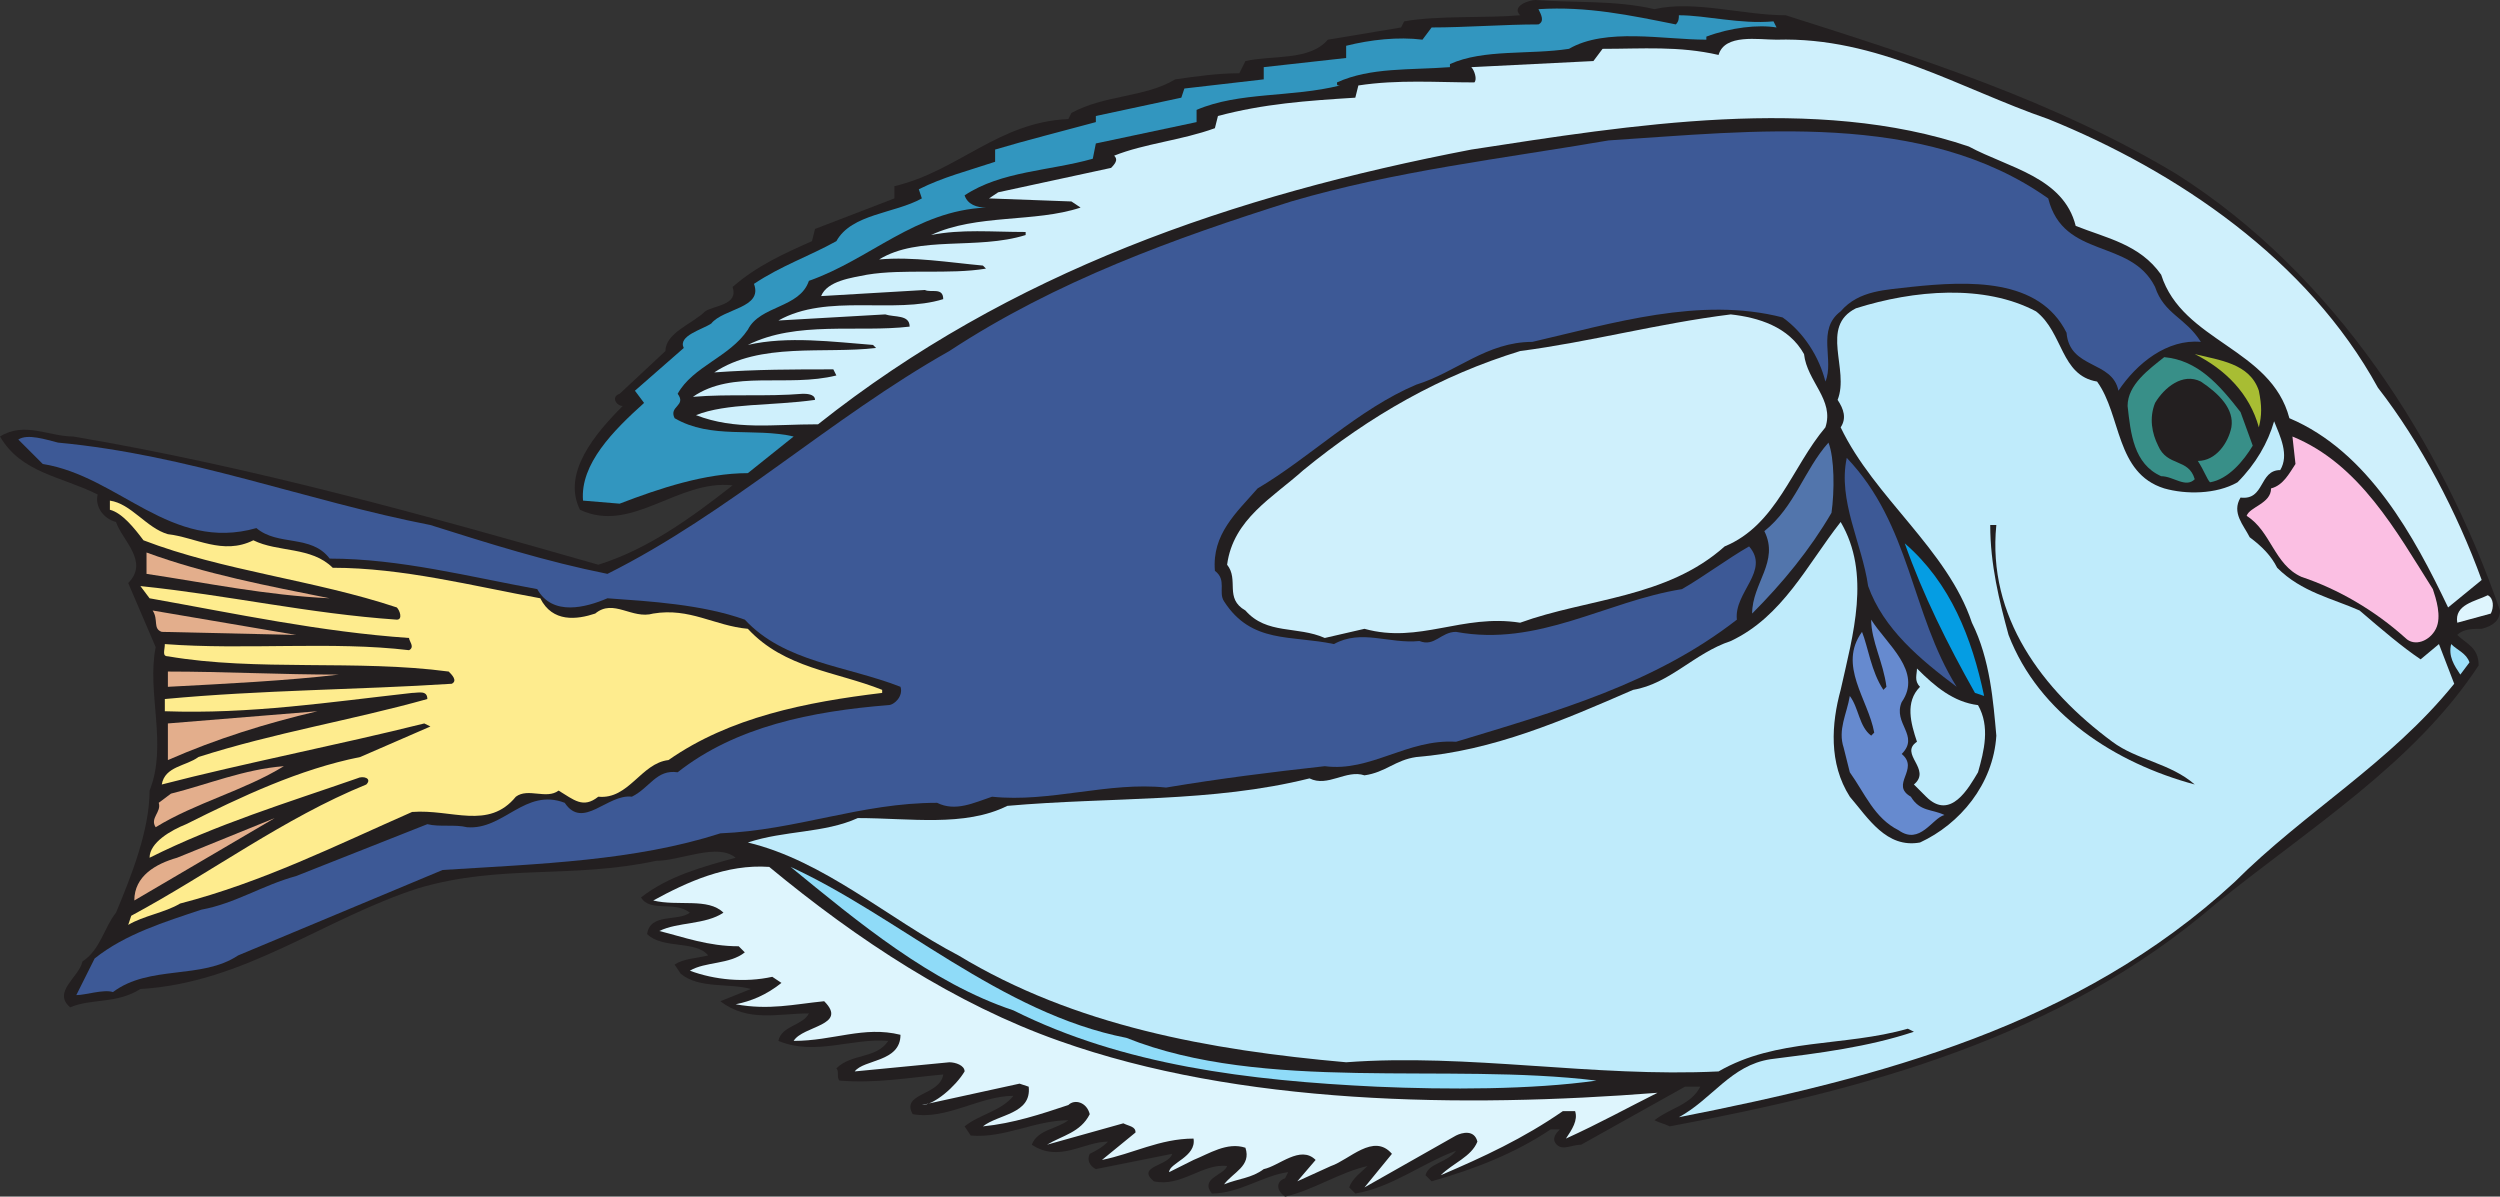 <svg xmlns="http://www.w3.org/2000/svg" width="614.25" height="294"><rect width="100%" height="100%" fill="#333333" stroke="none"/><path fill="#231f20" fill-rule="evenodd" d="M331.5 291.75c.75-2.25 3-3.75 4.5-5.25-6.75 1.5-13.5 6-20.25 7.5-2.25-1.5-2.25-3.75 0-4.5l.75-1.5c-6 .75-12 5.25-18.75 5.25-3-3.75 3-4.5 3.75-6.75-6-.75-11.25 5.25-18 3.75-4.5-3.75 3.75-3.75 4.5-6.75l-18.75 3.75c-1.5-.75-2.25-2.25-1.5-3.75 1.5-.75 3-1.5 4.5-3-6 0-12 5.25-18.75.75 1.5-3.75 6-3.75 9-6-8.25 0-15.75 4.5-24 3.75l-1.5-2.25c3.75-3 9-3.75 12-7.5-8.25 0-16.5 6-24.75 4.5-3-5.25 6.75-4.5 7.5-9.75-8.25.75-16.5 2.25-25.5 1.5-.75-.75 0-2.25-.75-3 3.75-3.75 9.75-2.25 12.75-6.75-9-.75-18 3.75-27 0 .75-3.75 6-3.75 7.5-6.75-7.5 0-15 2.25-21.75-3l7.5-3c-5.25-1.5-12.75 0-17.25-3.75l-1.5-2.25c2.25-1.5 5.25-1.5 8.25-2.25-3-3.75-11.25-1.5-15-5.25.75-5.25 7.5-3 10.5-5.25-3.75-3-9.75 0-12-3.75 6.75-5.25 15-7.5 23.25-9.75-4.5-3.75-13.5.75-19.5.75-21 4.5-38.25.75-58.5 6.75C79.5 225.75 60 241.5 34.5 243c-6 3.75-12 2.25-17.25 4.5-4.5-3.75 2.25-7.5 3-11.25 4.5-3 5.25-8.25 8.25-12 3.75-9 8.25-20.25 8.25-30 4.5-11.25-.75-24 1.5-35.25l-6.75-15.75c5.25-5.25-1.5-10.5-3-15-3-.75-5.25-3.75-4.5-6.75-9-4.5-18.75-5.25-24-14.25 6-3.75 12 0 18 0 44.25 7.5 87 19.5 129 31.5 12-3.75 22.5-11.25 33-19.5-13.5-1.5-24.75 12-37.5 6-4.5-9 3.75-18.75 10.5-25.5-1.5 0-3-2.25-.75-3l11.25-10.5c0-4.5 6.75-6.75 9.75-9.75 2.25-1.5 8.25-1.5 6.75-6 6-5.25 12.75-8.25 19.5-11.25l.75-3 19.5-7.5v-3C235.5 42 245.25 30 262.5 29.25l.75-1.5c8.25-4.5 18-3.75 25.5-8.25 5.25-.75 10.5-1.5 15.75-1.5l1.5-3c6.75-1.5 15.75 0 20.25-5.25l18-3 .75-1.5c8.25-1.5 20.25-.75 28.5-1.5C371.25 1.5 375.75 0 377.25 0c9.75.75 19.5 0 29.25 2.25 9.75-2.25 21.75 1.5 32.25 1.5 33 10.5 66 21 96 39 39 24.75 65.25 66 79.5 107.25 0 2.25-1.5 3.75-4.5 4.5-2.25 0-4.5 0-6 1.5 2.25 2.25 5.25 3 5.25 7.5-15.75 24-41.25 39.75-64.5 58.5-38.25 33-86.25 45.75-134.25 54.75-1.5-.75-2.25-.75-3.75-1.5 3.75-3 9-3.75 11.25-8.25H414l-25.5 14.25c-2.25 0-4.5 1.5-6 0s0-3 .75-3.75H381c-9 6-18.75 9.75-29.25 12.75l-1.5-1.5c.75-3 5.25-3 7.5-6-8.25 3-15.75 9-24.75 10.5l-1.5-1.5"/><path fill="#def5fd" fill-rule="evenodd" d="M342 283.5c-4.5-5.25-10.5 1.5-15 3l-8.25 3.75 4.5-5.25c-3.75-3.75-9 1.5-12.75 2.25-3 2.25-6 2.25-9.75 3.75 2.25-3 6.75-4.5 5.25-9-4.5-1.5-9 1.5-12.75 3l-6 3c0-2.25 6.75-3.75 6-8.25-8.25 0-15 3.75-22.5 5.25l8.25-6.75c0-1.5-1.5-1.5-3-2.25l-18.75 5.25c3.75-2.25 8.25-3 10.5-7.5-.75-3-3.75-3.75-5.25-2.25-6.75 2.25-13.5 4.5-21 5.25 3.75-3 12-3 11.25-9.75l-2.25-.75-24 5.25c3 0 8.25-4.5 10.5-8.25 0-1.5-2.25-2.25-3.75-2.25L210 263.25c2.25-3 11.25-2.25 11.25-9-9-2.25-16.5 1.5-26.25 1.5 2.25-3.75 13.5-3.75 7.5-9.75-7.5.75-13.5 2.25-21.75.75 3.75-.75 7.5-2.25 11.25-5.25l-2.25-1.5c-6.75 1.5-14.25.75-20.25-1.5 3.75-2.25 9.75-1.5 13.5-4.5l-1.5-1.5c-7.5 0-13.5-2.25-19.5-3.75 4.5-2.25 11.25-1.5 15.75-4.5-3.75-3.75-11.25-1.5-17.25-3 8.25-4.5 18-9 28.5-8.25 21.75 18 45.75 33.75 71.25 42.75 44.25 15.75 99 16.5 147 12.75-7.5 3.75-14.25 7.5-22.5 11.25 1.5-2.25 3-4.5 2.25-6.75h-3c-9.75 6.75-19.5 11.25-30 15.75 3-3 7.5-4.5 9-8.25-.75-3-3.75-2.25-5.25-1.5l-22.5 12.75 6.75-8.25"/><path fill="#bfebfb" fill-rule="evenodd" d="M412.5 274.5c8.25-4.5 12.75-12.75 22.5-14.25 12-1.5 24-3 35.25-6.75l-1.5-.75c-15.75 4.5-32.25 2.25-46.5 10.5-30.75 1.5-61.5-4.5-91.5-2.25-33.75-3-66.75-9-95.25-26.25-17.25-9-33-23.25-51.75-27.75 9-3 18.75-2.25 27-6 12.75 0 26.25 2.25 36.75-3 25.5-2.25 50.25-.75 74.25-6.75 4.5 2.25 9-2.25 13.5-.75 5.25-.75 7.5-3.75 12.75-4.5 18.75-1.5 36-9 53.25-16.5 9-1.5 15-9 24-12 12.75-6 18.75-18.75 27-29.25 7.5 12.75 3 27.75 0 41.25-2.25 8.25-3 18 2.25 26.25 4.5 5.25 9 12.75 17.25 11.25 9.75-4.5 18-14.25 18.75-26.25-.75-8.25-1.5-18.75-6-27.75-6-18-24-30.75-32.25-48 1.5-2.25.75-4.5-.75-6.75 3-7.5-4.5-18 4.5-22.5 14.25-4.5 31.5-6 44.25.75 6.75 5.25 6 15.75 15 17.25 6 8.25 4.5 22.5 16.5 26.25 5.25 1.5 12.75 1.5 18-1.5 4.5-4.5 7.5-9.75 9-15 1.5 3.75 3.75 8.25 1.5 12-5.25 0-3.75 7.5-9.75 6.75-2.25 3.75.75 6.75 2.25 9.75 3 2.25 5.25 4.5 6.75 7.5 6 6 13.5 7.5 20.25 10.5 5.25 4.5 10.5 9 15 12l4.5-3.75L603 168c-15.75 19.5-36.75 31.5-54 48.75-38.25 35.25-87 48-136.5 57.75"/><path fill="#8fdbf8" fill-rule="evenodd" d="M249 248.25c-20.25-6.75-38.25-21.75-54.75-35.25 26.25 12 51.75 36 82.5 42 33.75 13.5 78.75 6 115.5 10.5-15.75 2.25-36.75 2.25-54 1.5-31.5-1.5-62.25-5.25-89.25-18.75"/><path fill="#3d5996" fill-rule="evenodd" d="M23.25 235.5c7.5-6 17.25-9 26.25-12 8.25-1.5 15-6 23.25-8.25L105 202.5c3 .75 6.75 0 9.75.75 9 .75 14.25-9.75 24-6 4.5 6.75 10.5-2.25 16.5-1.5 4.5-2.25 6-6.75 11.25-6 14.25-11.25 33-15 51.75-16.5 1.5 0 3.75-2.25 3-4.5-13.5-5.25-28.5-6-38.25-16.5-10.5-3.75-23.25-4.5-33.75-5.25-5.25 2.25-13.5 4.5-17.25-2.25-16.5-3-33.75-7.5-51-7.5-4.5-6-12.75-3-18-7.5-21 6-33.75-12.75-52.5-15.75l-6-6c2.25-1.5 6.75 0 9.75.75C46.5 111.75 75 123 105.75 129c14.25 4.5 28.5 9 43.5 12 30-15 54.75-38.25 84-54.75 26.25-17.25 55.5-27.75 84-36.75 25.5-7.5 51.75-10.5 78-15 35.25-2.25 77.25-7.5 108 14.25 3.75 15 20.25 9.75 26.25 21.75 2.25 6.75 7.5 7.5 11.25 13.5-8.25-.75-15.75 5.25-20.25 12-1.5-7.5-12-5.25-12.75-14.25-6.75-13.5-24-12.75-38.25-11.25-6 .75-12.75.75-17.25 6-6 4.5-1.5 12-3.75 17.25-1.5-6-5.25-12-10.5-15.75-20.25-5.25-42 1.5-61.5 6-11.25 0-18.75 7.5-28.5 10.5-14.25 6-26.25 18-39 25.5-5.25 6-11.25 11.25-10.5 20.25 3 2.25.75 5.25 2.25 7.5 6.75 10.5 16.5 8.25 27 10.5 6.75-3.75 13.5 0 21-.75 3.75 1.5 5.25-2.25 9-2.25 20.25 3.75 36.75-7.5 55.5-10.5 5.25-3 11.25-7.5 16.5-10.5 5.25 6-3.75 11.25-3 18-20.25 15.75-44.25 22.5-69 30-12-.75-21 7.5-32.25 6-13.5 1.5-25.5 3-39 5.25-14.25-1.5-28.5 3.75-42.75 2.25-4.5 1.5-9 3.75-13.5 1.5-18.75 0-34.5 6.75-53.25 7.5-21 6.75-44.25 7.5-68.25 9l-50.25 21c-9 6-21.75 2.25-30.75 9-2.25-.75-6.75.75-9 .75l4.5-9"/><path fill="#feec8e" fill-rule="evenodd" d="M32.25 225c19.5-10.5 37.5-24 57.75-32.25 1.5-1.5-.75-2.25-2.25-1.5-17.25 6-34.5 11.25-51 19.5 0-3.75 5.25-6.75 9-8.25C59.25 195.75 73.5 189 88.5 186l17.25-7.5-1.5-.75c-21 5.25-44.25 9.75-64.5 15 .75-4.5 6-4.5 9-6.75 18.75-6 37.5-9 56.25-14.25 0-2.25-2.25-1.5-3.75-1.5-20.25 2.25-39.75 5.25-60.75 4.5v-3c24-2.25 47.25-2.25 70.5-3.75 1.5-.75 0-2.25-.75-3-22.5-3-47.25 0-69-3.75-1.5 0-.75-1.5-.75-3 19.5 1.5 41.25-.75 60 1.5 1.5-.75 0-2.25 0-3-21.75-1.5-42.75-6-63.75-9.75l-2.25-3c21.75 2.25 41.25 6.75 63 8.25 1.5 0 .75-2.25 0-3-20.25-6.75-42.75-9-62.25-16.5-2.25-3-5.25-6.75-8.25-7.5V123c5.25.75 9 6.75 14.25 8.25 6.75.75 13.5 5.25 21 1.5 6 3 14.25 1.5 19.5 6.75 17.25 0 34.5 4.5 51 7.5 3 6 9 5.25 13.5 3.75 4.5-3.75 9 1.5 14.25 0 9-1.5 15 3 23.25 3.75 9 9.75 21.75 10.5 33 15v.75c-18.75 2.25-37.5 6-52.5 16.5-6.75.75-9.75 9.75-17.25 9-3.75 3-6 .75-9.75-1.5-3 2.25-7.5-.75-10.5 1.5-6.75 8.25-15.75 3-25.5 3.75-18.75 8.25-36.75 17.25-57 22.5-3.75 2.25-9 3-12.75 5.25l.75-2.25"/><path fill="#e3ae8c" fill-rule="evenodd" d="m43.5 210.75 24-9.75L33 221.25c0-6 5.25-9 10.5-10.5"/><path fill="#668acf" fill-rule="evenodd" d="M453 183.75c-1.5-4.5.75-8.25 1.5-12.75 2.25 3 2.25 7.5 5.25 9.75l.75-.75c-1.5-8.25-9-16.5-3-24.75 1.5 3.75 2.25 9.75 5.25 14.25l.75-.75c-.75-6-3.75-11.25-3.75-16.5 3.75 6 12.75 12.75 7.5 20.25-2.25 5.25 4.5 8.25 0 12.75 4.5 3.75-3 7.5 2.25 10.5 2.25 3.75 5.25 3 8.25 4.5-3 .75-6 7.5-11.25 3.75-6-3-8.25-9-12-14.25l-1.5-6"/><path fill="#bfebfb" fill-rule="evenodd" d="M470.25 192.75c4.5-3.75-3.75-7.5.75-10.5-1.5-4.5-3-9.75.75-13.5-1.5-1.5-.75-3-.75-4.5 4.5 4.5 9 8.25 15 9 3 5.25 1.5 11.25 0 16.5-2.25 3.75-6.75 12-12.75 6l-3-3"/><path fill="#231f20" fill-rule="evenodd" d="M493.5 156c-2.25-8.25-4.5-17.25-4.5-27h1.5c-2.25 22.5 11.25 40.5 28.5 53.25 6 4.5 14.25 5.25 20.25 10.5C519.75 187.5 501 175.5 493.5 156"/><path fill="#e3ae8c" fill-rule="evenodd" d="M38.25 203.25c-1.5-2.25 1.5-3.75.75-6l3-2.25c9-2.25 18-6 27.75-6.75-9.75 6-21.75 9-31.5 15m3-25.5 36.75-3c-12.75 3-24.75 6.75-36.75 12v-9"/><path fill="#059de3" fill-rule="evenodd" d="M485.25 170.25c-6.75-12-12.75-24-17.25-36.75 11.25 9.75 16.5 23.25 19.5 37.5l-2.25-.75"/><path fill="#9ee0f9" fill-rule="evenodd" d="M602.25 158.25c1.5 1.5 3.75 2.25 4.5 4.5l-2.25 3c-1.5-2.25-3-4.5-2.25-7.5"/><path fill="#3d5996" fill-rule="evenodd" d="M459 144c-1.5-10.5-7.5-21-5.25-31.5 15.75 16.5 15.75 38.25 27 56.25-9-6.75-18-14.25-21.75-24.75"/><path fill="#fbbfe3" fill-rule="evenodd" d="M565.5 141.75c-6.75-3-7.5-11.25-13.5-15 .75-2.25 6-3 6-6.75 3-.75 4.5-3.75 6-6l-.75-6.75c16.5 6.75 25.5 23.25 34.5 37.5.75 2.25 2.25 6.75.75 9.75s-5.25 4.5-7.5 2.25c-7.5-6.75-16.5-12-25.5-15"/><path fill="#e3ae8c" fill-rule="evenodd" d="M41.25 165c13.5 0 27.75.75 42 .75-12.75 1.5-27.75 2.25-42 3V165"/><path fill="#def5fd" fill-rule="evenodd" d="M611.25 146.25c1.5.75 1.5 3 .75 4.5l-8.25 2.25c-.75-4.5 4.5-5.25 7.5-6.75"/><path fill="#cff0fc" fill-rule="evenodd" d="M562.5 102.75C558 85.5 536.25 84 531 67.5c-5.25-7.5-13.5-9-21-12-3-12-16.5-14.25-26.25-19.5-37.5-12.75-83.25-5.25-122.25.75C303 48 248.25 66.75 201 104.25c-11.25 0-20.25 1.5-30-2.25 7.5-3 18.75-2.25 29.25-3.75 0-1.5-2.25-1.5-3-1.5-9 .75-18 0-27 .75 9.75-6.75 23.25-2.25 35.25-5.25l-.75-1.5c-9.75 0-18.75 0-29.25.75 11.25-7.5 27-4.5 39.75-6l-.75-.75c-9.75-.75-21-2.25-30.75 0 12-6 27-3 39.75-4.5 0-3-3.75-2.25-6-3l-26.25 1.5c12-6.75 28.5-1.5 40.5-5.25 0-3-3-1.5-4.5-2.25l-25.5 1.5c1.5-3.75 7.5-4.5 11.25-5.25 9-1.5 20.25 0 29.25-1.5l-.75-.75c-8.25-.75-17.25-2.25-25.5-1.5 9.75-6 24-2.25 36-6V57c-8.25 0-15.75-.75-23.25.75 11.25-5.25 25.5-3 36.75-6.75l-2.25-1.5-20.25-.75 2.25-1.5 27.75-6c1.5-1.5 1.5-2.25.75-3 7.5-3 16.5-3.75 24.75-6.75l.75-3C310.5 25.5 321 24.75 333 24l.75-3c9.75-1.5 19.5-.75 28.5-.75.75-.75 0-3-.75-3.75l30-1.5 2.25-3c9.75 0 18.75-.75 28.5 1.5 1.5-5.25 9.75-3.75 14.25-3.75 24.75-.75 45 12 66.75 19.5 31.5 12.75 63.75 34.5 81 66 10.5 13.5 19.5 30.75 25.5 47.25l-8.25 6.75c-8.25-17.25-19.5-38.25-39-46.5"/><path fill="#cff0fc" fill-rule="evenodd" d="M325.5 156.75c-6.75-3-14.25-.75-19.5-6.75-5.25-3-1.5-7.5-4.5-11.25 1.5-11.25 11.25-16.5 18.75-23.25C336.75 102 354 92.25 373.5 86.25c17.25-2.25 33.75-6.75 51.75-9 6.75.75 14.25 3 18 9.75.75 6.75 7.5 11.25 5.25 18-8.25 9.75-12 24-24.75 29.25C409.5 147 390 147 373.5 153c-14.25-2.25-24.75 5.25-38.25 1.5l-9.75 2.25"/><path fill="#5275ac" fill-rule="evenodd" d="M433.5 130.5c7.5-6 9.75-15 15.75-21.75 1.5 3.75 1.5 12 .75 17.25-5.25 9-12 17.25-19.5 24.75 0-7.5 6.75-12.75 3-20.25"/><path fill="#e3ae8c" fill-rule="evenodd" d="M39.75 155.25c-2.25-.75-.75-3-2.25-5.25l35.25 6-33-.75M36 141v-5.25C50.25 141 66 144 81 147c-15.75-.75-30-3.75-45-6"/><path fill="#388f88" fill-rule="evenodd" d="M540 113.25c4.5 0 7.5-4.5 8.25-8.25.75-4.5-3-8.25-7.5-11.25-4.5-2.25-9 1.5-11.25 5.25-1.5 3.75-.75 7.5.75 10.5 2.25 5.25 7.5 3 9 8.25C537 120 534 117 531 117c-6.75-3-7.5-10.5-8.25-17.25 0-5.25 5.25-9 9-12 8.25.75 13.5 6.75 18.75 13.5l3 8.25c-2.25 3.75-6 8.25-10.5 9-.75-.75-1.5-3-3-5.25"/><path fill="#3296bf" fill-rule="evenodd" d="M143.25 123c-.75-9 7.5-17.25 15-24L156 96l12-10.5c-1.5-3 4.5-4.5 6.75-6 3-3.75 12.75-3.75 10.5-9.75 6.75-4.5 13.5-6.75 20.25-10.5 3.75-6.75 14.25-6.75 21-10.5l-.75-2.25c6-3 12-4.5 18.75-6.75v-3c7.5-2.25 16.5-4.5 24.75-6.75v-1.5l21-4.5.75-2.25 19.5-2.25v-3l20.25-2.25v-3c6-1.5 12.75-2.25 18.75-1.5l2.25-3c8.25 0 18-.75 26.25-.75 1.5-.75.75-2.25 0-3.75 12-.75 22.5 1.5 33.75 3.75.75-.75.75-1.5.75-2.25 6.75 0 15 2.25 23.25 1.5l.75 1.5C432 6 425.25 6.75 419.25 9v.75c-10.5 0-24.75-3-33.75 2.25-9.75 1.5-21 0-29.25 3.75v.75c-9.75.75-19.5 0-27.75 3.75 0 .75 0 .75.75.75-12 3-24.75 1.5-35.25 6v3l-24.75 5.25-.75 3.75C258 42 246 42 237 48c.75 2.25 3 3 5.25 3-17.25.75-28.5 12.75-43.5 18-2.25 6.75-12 6-15 12-4.5 6.75-13.5 9-17.25 15.75 2.25 3-2.25 3-.75 6 9 5.25 19.5 2.25 29.25 4.5l-11.25 9c-10.5 0-21.75 3.75-31.5 7.5l-9-.75"/><path fill="#a8bd33" fill-rule="evenodd" d="M539.25 87c6 1.5 13.5 2.25 15.75 9 .75 3.75.75 6 0 9-2.25-8.25-8.25-14.25-15.75-18"/></svg>
